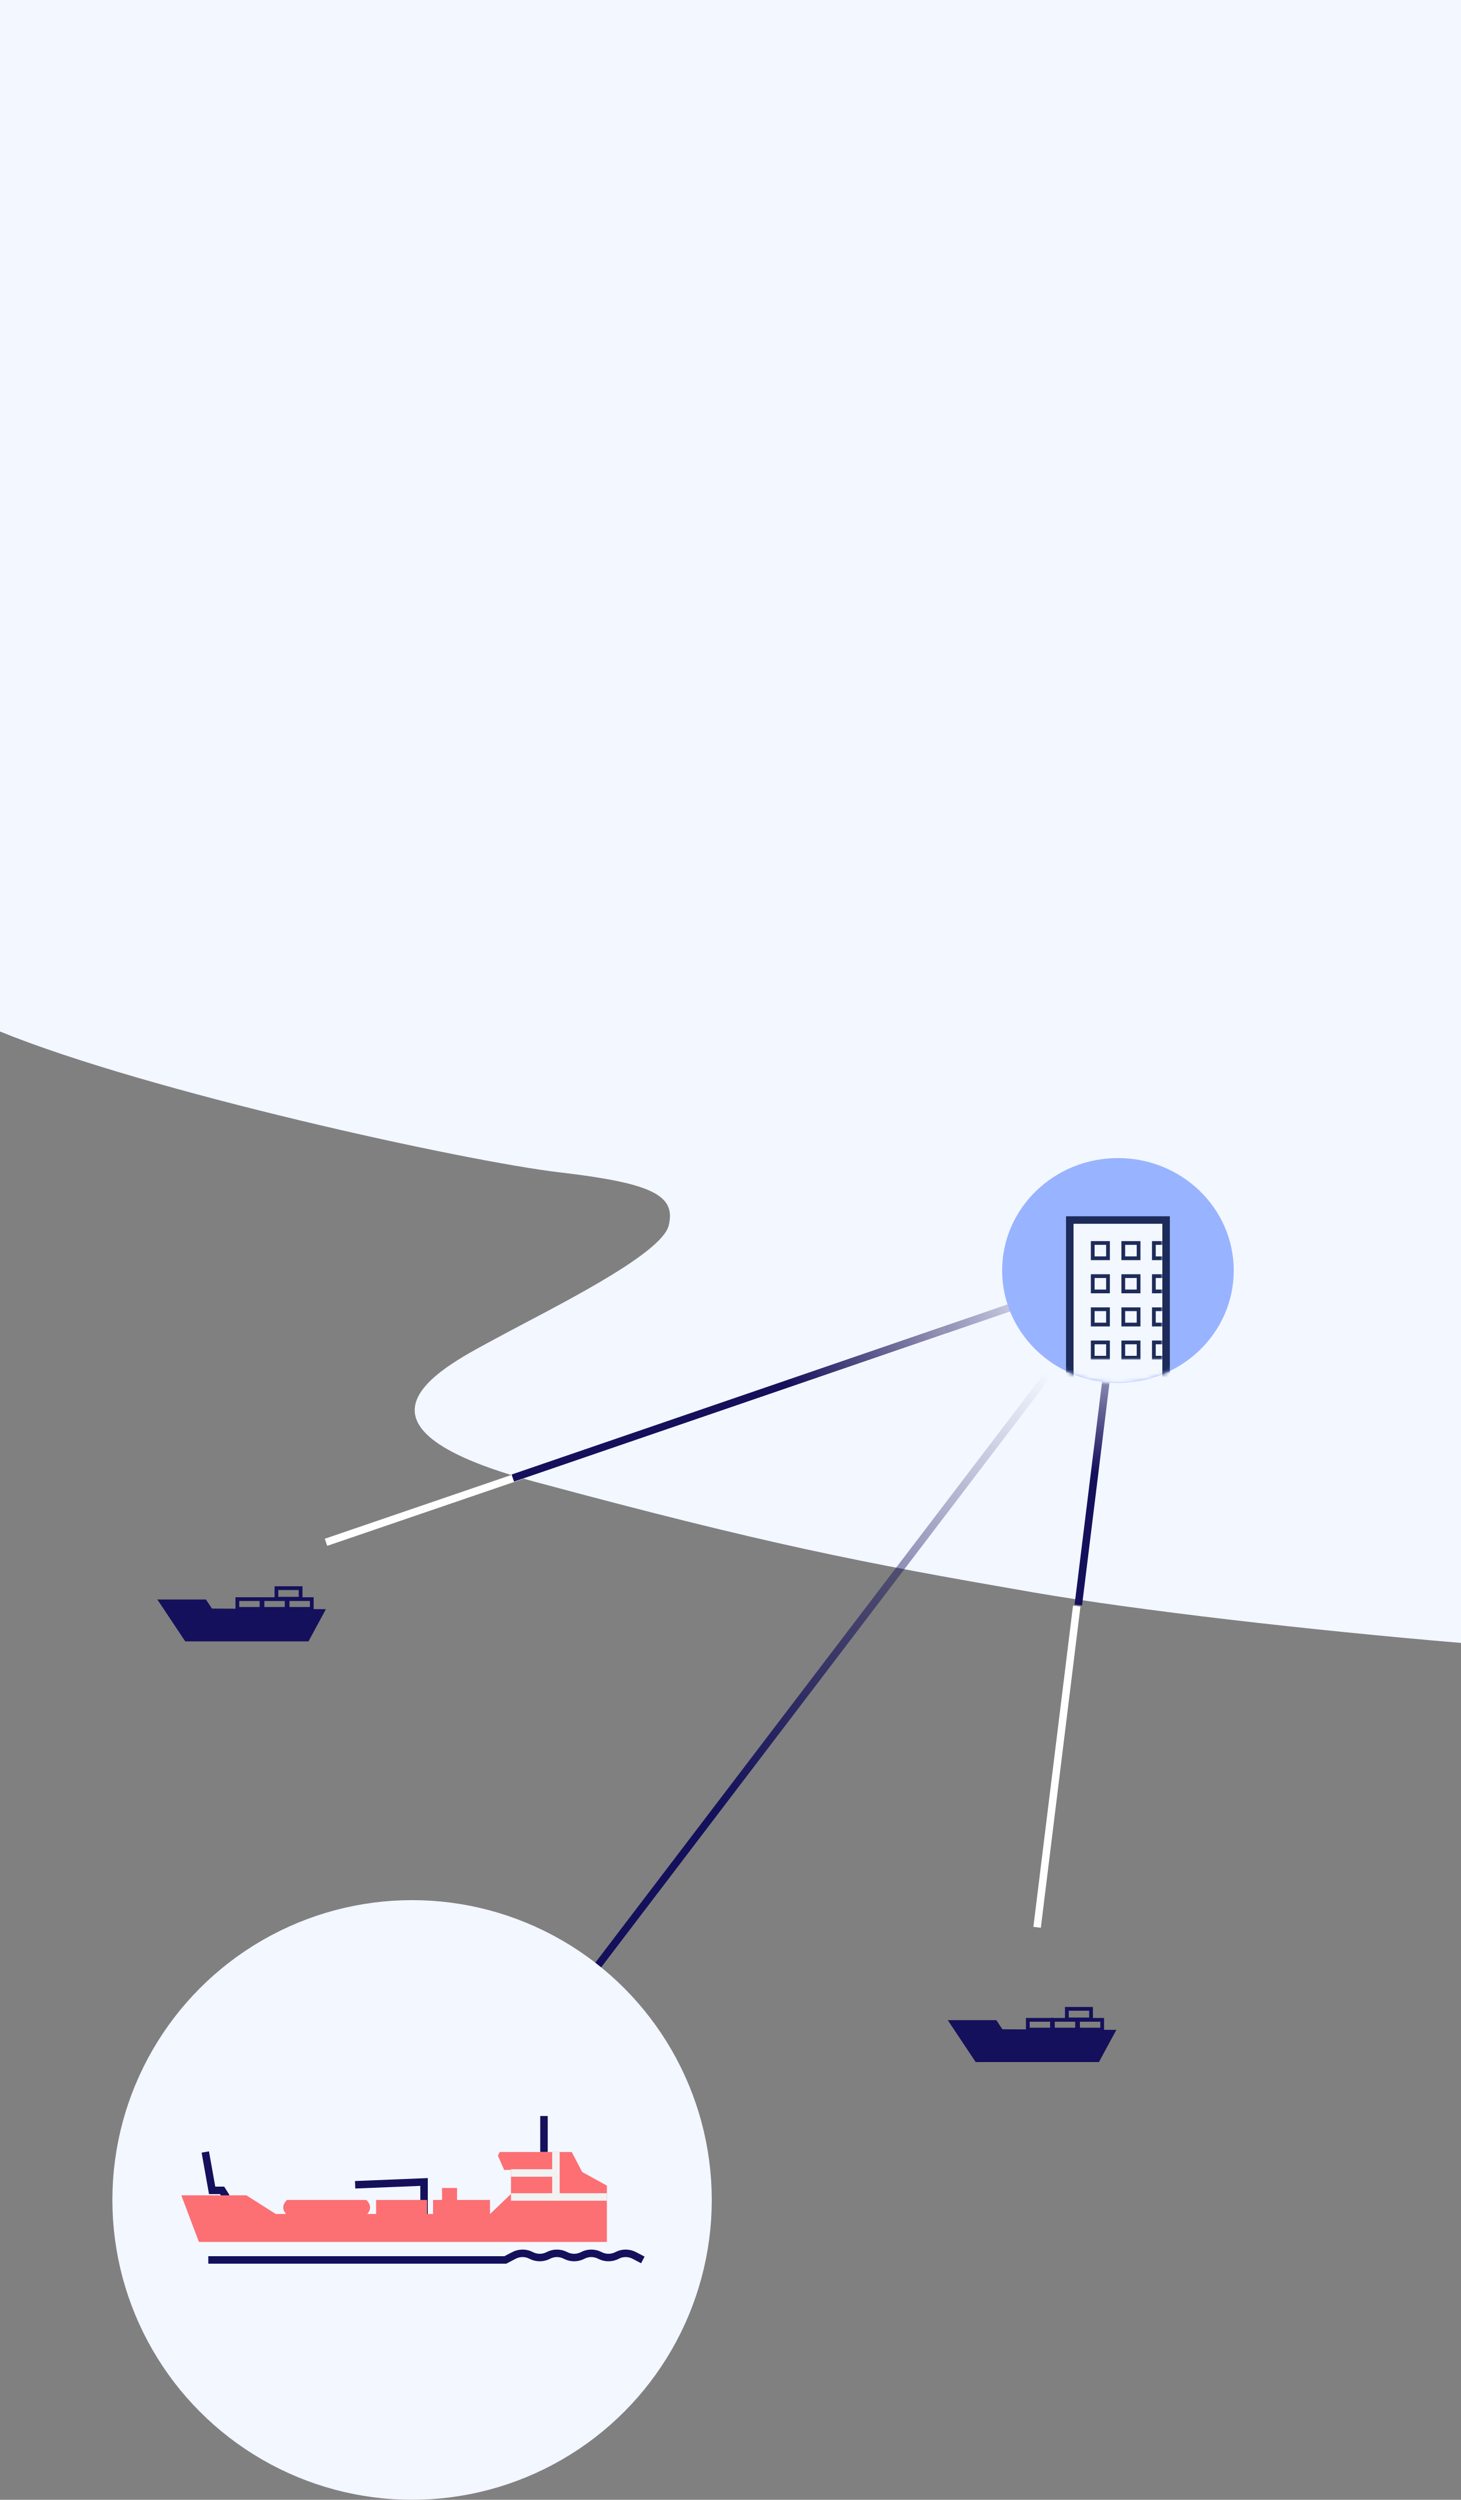 <?xml version="1.0" encoding="UTF-8"?>
<svg width="390px" height="667px" viewBox="0 0 390 667" version="1.1" xmlns="http://www.w3.org/2000/svg" xmlns:xlink="http://www.w3.org/1999/xlink">
    <rect x="0" y="0" width="390" height="667" fill="#808080" stroke="none"/>
    <title>Group 32</title>
    <defs>
        <linearGradient x1="77.077%" y1="3.796%" x2="46.973%" y2="58.91%" id="linearGradient-1">
            <stop stop-color="#14105B" stop-opacity="0" offset="0%"></stop>
            <stop stop-color="#14105B" offset="100%"></stop>
        </linearGradient>
        <linearGradient x1="50.708%" y1="3.796%" x2="49.921%" y2="58.91%" id="linearGradient-2">
            <stop stop-color="#14105B" stop-opacity="0" offset="0%"></stop>
            <stop stop-color="#14105B" offset="100%"></stop>
        </linearGradient>
        <linearGradient x1="96.53%" y1="44.569%" x2="44.799%" y2="51.047%" id="linearGradient-3">
            <stop stop-color="#14105B" stop-opacity="0" offset="0%"></stop>
            <stop stop-color="#14105B" offset="100%"></stop>
        </linearGradient>
        <ellipse id="path-4" cx="30.909" cy="30" rx="30.909" ry="30"></ellipse>
        <polygon id="path-6" points="0 0 21.146 -7.7300411e-13 21.146 36.122 0 36.122"></polygon>
    </defs>
    <g id="Mobile" stroke="none" stroke-width="1" fill="none" fill-rule="evenodd">
        <g id="Group-32" transform="translate(-0, 0)">
            <g id="Group-3" fill="#F3F7FF">
                <path d="M390,0 L0,0 L0,275.229 C39.514,291.342 124.462,309.91 149.492,312.827 C174.522,315.744 180.426,319.063 178.508,326.978 C176.589,334.894 146.374,349.525 132.706,356.96 C119.037,364.395 86.092,380.126 142.739,395.363 C204.432,411.956 229.284,416.837 275.564,424.838 C303.719,429.706 349.818,434.985 390,438.371 L390,0 Z" id="Fill-1"></path>
            </g>
            <line x1="87.026" y1="411.519" x2="252.424" y2="355" id="Line-2-Copy-4" stroke="#FFFFFF" stroke-width="2"></line>
            <line x1="108.5" y1="591.5" x2="300.5" y2="339.5" id="Line-2" stroke="url(#linearGradient-1)" stroke-width="2"></line>
            <line x1="287.848" y1="428.25" x2="298.424" y2="342.533" id="Line-2-Copy" stroke="url(#linearGradient-2)" stroke-width="2"></line>
            <line x1="136.888" y1="394.384" x2="298.424" y2="339" id="Line-2-Copy-3" stroke="url(#linearGradient-3)" stroke-width="2"></line>
            <line x1="276.848" y1="514.25" x2="287.424" y2="428.533" id="Line-2-Copy-2" stroke="#FFFFFF" stroke-width="2"></line>
            <g id="Group-11" transform="translate(253, 535.5)">
                <g id="Group-5" transform="translate(0, 3.526)" fill="#14105B">
                    <polygon id="Stroke-1" points="45 2.587 40.35 11.175 7.444 11.175 0 0 12.968 0 14.582 2.429"></polygon>
                </g>
                <g id="Group-10" transform="translate(20.861, 0)" stroke="#14105B">
                    <rect id="Rectangle" x="0.5" y="3.436" width="6.45" height="2.6"></rect>
                    <rect id="Rectangle-Copy" x="7.205" y="3.436" width="6.45" height="2.6"></rect>
                    <rect id="Rectangle-Copy-2" x="13.911" y="3.436" width="6.45" height="2.6"></rect>
                    <path d="M17.381,0.5 L17.381,3.325 L10.93,3.325 L10.93,0.5 L17.381,0.5 Z" id="Rectangle-Copy-3"></path>
                </g>
            </g>
            <g id="Group-11" transform="translate(42, 423.25)">
                <g id="Group-5" transform="translate(0, 3.526)" fill="#14105B">
                    <polygon id="Stroke-1" points="45 2.587 40.35 11.175 7.444 11.175 0 0 12.968 0 14.582 2.429"></polygon>
                </g>
                <g id="Group-10" transform="translate(20.861, 0)" stroke="#14105B">
                    <rect id="Rectangle" x="0.5" y="3.436" width="6.45" height="2.6"></rect>
                    <rect id="Rectangle-Copy" x="7.205" y="3.436" width="6.45" height="2.6"></rect>
                    <rect id="Rectangle-Copy-2" x="13.911" y="3.436" width="6.45" height="2.6"></rect>
                    <path d="M17.381,0.5 L17.381,3.325 L10.93,3.325 L10.93,0.5 L17.381,0.5 Z" id="Rectangle-Copy-3"></path>
                </g>
            </g>
            <g id="Group-20" transform="translate(30, 507)">
                <circle id="Oval" fill="#F3F7FF" cx="80" cy="80" r="80"></circle>
                <g id="Group-5" transform="translate(18.4, 57.6)">
                    <path d="M123.2,38.4 L120.907,37.2 C119.47,36.448 117.756,36.448 116.32,37.2 C114.883,37.952 113.17,37.952 111.733,37.2 C110.297,36.448 108.583,36.448 107.146,37.2 C105.71,37.952 103.996,37.952 102.56,37.2 C101.123,36.448 99.409,36.448 97.973,37.2 C96.536,37.952 94.823,37.952 93.386,37.2 C91.949,36.448 90.236,36.448 88.799,37.2 L86.506,38.4 L86.506,38.4 L7.2,38.4" id="Path-Copy" stroke="#14105B" stroke-width="2"></path>
                    <line x1="96.81" y1="9.6" x2="96.81" y2="-2.9679977e-16" id="Path-30" stroke="#14105B" stroke-width="2"></line>
                    <polyline id="Path-33" stroke="#14105B" stroke-width="2" points="64.8 26.4 64.8 17.6 46.4 18.345"></polyline>
                    <polyline id="Path" stroke="#14105B" stroke-width="2" points="6.4 9.6 8.229 19.841 10.894 19.841 12 21.6"></polyline>
                    <path d="M104.223,9.6 L107.001,14.939 L113.6,18.569 L113.6,33.6 L4.699,33.6 L0,21.166 L17.38,21.166 L25.196,26.135 L27.959,26.135 C27.453,25.556 27.2,24.978 27.2,24.4 C27.2,23.733 27.536,23.067 28.209,22.4 L49.391,22.4 C50.064,23.067 50.4,23.733 50.4,24.4 C50.4,24.978 50.147,25.556 49.641,26.135 L51.999,26.134 L52,22.4 L65.6,22.4 L65.599,26.134 L67.199,26.134 L67.2,22.4 L69.6,22.4 L69.6,19.2 L73.6,19.2 L73.6,22.4 L82.4,22.4 L82.399,26.134 L82.44,26.135 L88,20.8 L88,14.383 L86.191,14.383 L84.511,10.596 L84.975,9.6 L104.223,9.6 Z" id="Combined-Shape" fill="#FC6F73"></path>
                    <line x1="88" y1="15.2" x2="100" y2="15.2" id="Path-29" stroke="#F2F2F2" stroke-width="2"></line>
                    <line x1="88" y1="21.6" x2="113.6" y2="21.6" id="Path-31" stroke="#F2F2F2" stroke-width="2"></line>
                    <line x1="100" y1="9.6" x2="100" y2="20.8" id="Path-34" stroke="#F2F2F2" stroke-width="2"></line>
                </g>
            </g>
            <g id="Group-22-Copy-4" transform="translate(267.515, 309)">
                <mask id="mask-5" fill="white">
                    <use xlink:href="#path-4"></use>
                </mask>
                <use id="Mask" fill="#98B3FF" xlink:href="#path-4"></use>
                <g id="Group-22" mask="url(#mask-5)">
                    <g transform="translate(18.052, 16.531)">
                        <polyline id="Path" stroke="#1C2B59" stroke-width="2" fill="#F3F7FF" points="1.26969863e-12 45.918 0 0 25.714 0 25.714 45.918"></polyline>
                        <g id="Group-76" stroke="none" stroke-width="1" fill="none" transform="translate(3.673, 1.224)">
                            <mask id="mask-7" fill="white">
                                <use xlink:href="#path-6"></use>
                            </mask>
                            <g id="Mask"></g>
                            <g mask="url(#mask-7)" id="Group-2">
                                <g transform="translate(2.449, 4.898)">
                                    <rect id="Rectangle" stroke="#1C2B59" x="0" y="0" width="4.082" height="4.082"></rect>
                                    <rect id="Rectangle-Copy-12" stroke="#1C2B59" x="8.163" y="0" width="4.082" height="4.082"></rect>
                                    <rect id="Rectangle-Copy-16" stroke="#1C2B59" x="16.327" y="0" width="4.082" height="4.082"></rect>
                                    <rect id="Rectangle" stroke="#1C2B59" x="0" y="8.844" width="4.082" height="4.082"></rect>
                                    <rect id="Rectangle-Copy-12" stroke="#1C2B59" x="8.163" y="8.844" width="4.082" height="4.082"></rect>
                                    <rect id="Rectangle-Copy-16" stroke="#1C2B59" x="16.327" y="8.844" width="4.082" height="4.082"></rect>
                                    <rect id="Rectangle" stroke="#1C2B59" x="0" y="17.687" width="4.082" height="4.082"></rect>
                                    <rect id="Rectangle-Copy-12" stroke="#1C2B59" x="8.163" y="17.687" width="4.082" height="4.082"></rect>
                                    <rect id="Rectangle-Copy-16" stroke="#1C2B59" x="16.327" y="17.687" width="4.082" height="4.082"></rect>
                                    <rect id="Rectangle" stroke="#1C2B59" x="0" y="26.531" width="4.082" height="4.082"></rect>
                                    <rect id="Rectangle-Copy-12" stroke="#1C2B59" x="8.163" y="26.531" width="4.082" height="4.082"></rect>
                                    <rect id="Rectangle-Copy-16" stroke="#1C2B59" x="16.327" y="26.531" width="4.082" height="4.082"></rect>
                                </g>
                            </g>
                        </g>
                    </g>
                </g>
            </g>
        </g>
    </g>
</svg>